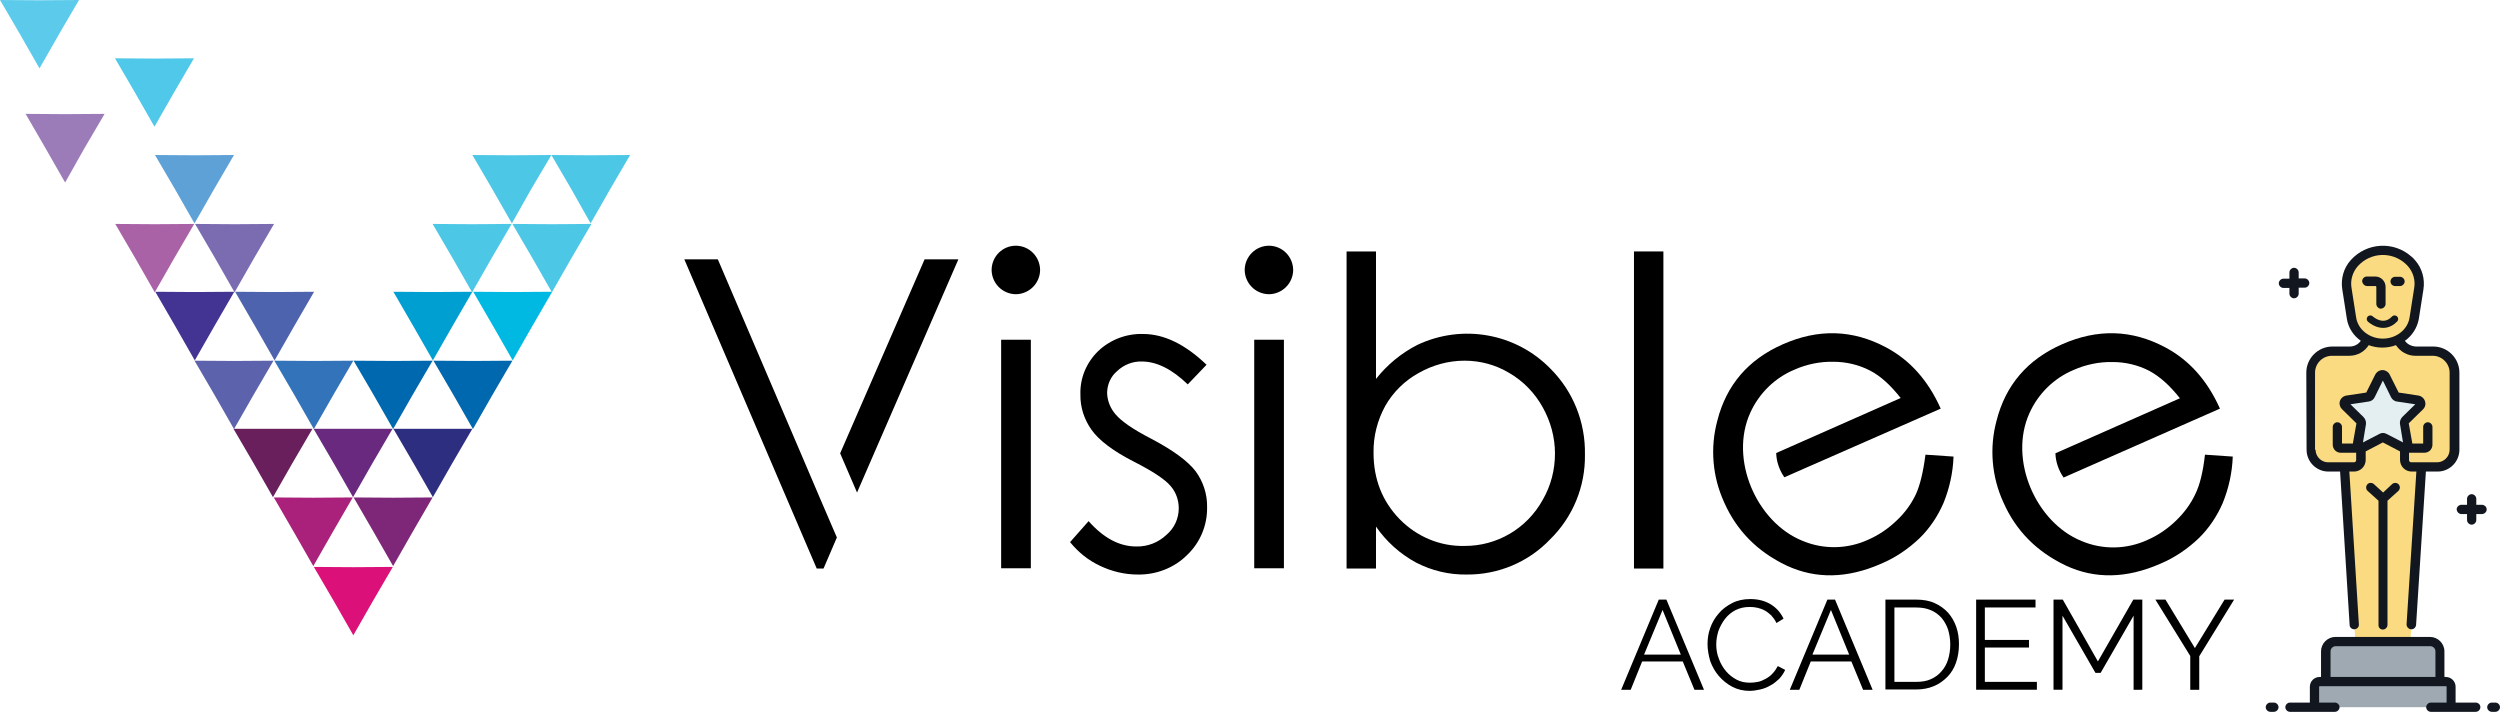 <?xml version="1.0" encoding="utf-8"?>
<!-- Generator: Adobe Illustrator 22.1.0, SVG Export Plug-In . SVG Version: 6.00 Build 0)  -->
<svg version="1.1" id="Calque_1" xmlns="http://www.w3.org/2000/svg" xmlns:xlink="http://www.w3.org/1999/xlink" x="0px" y="0px"
	 viewBox="0 0 917.7 263.6" style="enable-background:new 0 0 917.7 263.6;" xml:space="preserve">
<style type="text/css">
	.st0{fill:#4CC7E6;}
	.st1{fill:#009FD2;}
	.st2{fill:#00B9E3;}
	.st3{fill:#0068AF;}
	.st4{fill:#69297F;}
	.st5{fill:#2E2E81;}
	.st6{fill:#A9217B;}
	.st7{fill:#7E2778;}
	.st8{fill:#5C62AC;}
	.st9{fill:#3373B9;}
	.st10{fill:#433494;}
	.st11{fill:#4E63AE;}
	.st12{fill:#AA62A7;}
	.st13{fill:#7B6CB1;}
	.st14{fill:#5EA1D7;}
	.st15{fill:#9C7CB8;}
	.st16{fill:#4FC8E9;}
	.st17{fill:#5CCAEA;}
	.st18{fill:#681F5C;}
	.st19{fill:#DB1179;}
	.st20{enable-background:new    ;}
	.st21{fill:#FBDB81;}
	.st22{fill:#E4EFF1;}
	.st23{fill:#9EA9B2;}
	.st24{fill:#12171F;}
	.st25{fill:none;stroke:#12181F;stroke-width:2.62;stroke-linecap:round;stroke-miterlimit:10;}
</style>
<title>Fichier 1</title>
<g id="Calque_2_1_">
	<g id="Calque_1-2">
		<path d="M251.2,95.2h12.3l32.3,75.5l5.2,12.2l6.2,14.4l-4.9,11.4h-2.5L251.2,95.2z M308.4,166.4l31-71.2h12.4l-37.2,85.6
			L308.4,166.4L308.4,166.4z"/>
		<path d="M372.9,90.2c4.9,0,8.9,4,8.9,9c0,0,0,0,0,0c-0.1,4.9-4.1,8.8-9,8.8c-4.9-0.1-8.8-4.1-8.8-9
			C364.1,94.1,368,90.2,372.9,90.2z M367.5,124.7h10.9v83.9h-10.9V124.7z"/>
		<path d="M442.9,133.9l-6.9,7.2c-5.8-5.6-11.4-8.4-16.9-8.4c-3.3-0.1-6.6,1.2-9,3.5c-2.4,2-3.7,5-3.7,8.1c0.1,2.9,1.2,5.6,3.1,7.8
			c2.1,2.5,6.4,5.5,13,8.9c8,4.2,13.5,8.2,16.4,12c2.8,3.8,4.3,8.5,4.2,13.2c0.1,6.6-2.5,12.9-7.3,17.5c-4.8,4.8-11.4,7.3-18.1,7.2
			c-4.8,0-9.5-1.1-13.9-3.2c-4.3-2-8-5-11-8.7l6.8-7.7c5.5,6.2,11.3,9.3,17.5,9.3c4.1,0.1,8-1.4,11-4.2c2.9-2.4,4.6-6,4.6-9.8
			c0-3-1-5.9-3-8.2c-2-2.4-6.5-5.4-13.6-9c-7.6-3.9-12.7-7.8-15.4-11.6c-2.7-3.8-4.2-8.3-4.1-13c-0.2-6,2.2-11.7,6.5-15.9
			c4.4-4.2,10.4-6.5,16.5-6.3C427.3,122.6,435.1,126.4,442.9,133.9L442.9,133.9z"/>
		<path d="M465.8,90.2c4.9,0,8.9,4,8.9,9c0,0,0,0,0,0c-0.1,4.9-4.1,8.8-9,8.8c-4.9-0.1-8.8-4.1-8.8-9C457,94.1,461,90.2,465.8,90.2z
			 M460.4,124.7h10.9v83.9h-10.9V124.7z"/>
		<path d="M494.3,208.7V92.3h10.8v46.8c4.1-5.2,9.3-9.5,15.2-12.5c16.5-7.8,36.2-4.3,48.9,8.8c8.3,8.3,12.8,19.6,12.6,31.4
			c0.2,11.7-4.4,23-12.8,31.2c-8,8.4-19.1,13-30.6,12.9c-6.5,0.1-12.8-1.4-18.6-4.4c-5.9-3.2-10.9-7.7-14.7-13.2v15.4L494.3,208.7z
			 M537.5,200.4c12,0.1,23-6.4,28.8-16.9c3-5.2,4.5-11,4.5-17c0-6-1.6-11.8-4.5-17c-2.9-5.2-7.1-9.6-12.3-12.6
			c-5-3-10.6-4.5-16.4-4.5c-5.9,0-11.7,1.6-16.8,4.5c-5.1,2.8-9.4,7-12.3,12.1c-2.9,5.3-4.4,11.2-4.3,17.2c0,9.7,3.2,17.8,9.6,24.4
			C520.1,197,528.6,200.6,537.5,200.4L537.5,200.4z"/>
		<polygon points="599.8,92.3 610.6,92.3 610.6,208.7 599.8,208.7 599.8,92.3 		"/>
		<path d="M706.8,166.9l10.3,0.7c-0.2,5.9-1.5,11.7-3.7,17.1c-2.1,4.8-5,9.2-8.8,12.9c-4.1,3.9-8.8,7.1-14,9.3
			c-12.5,5.5-24.1,5.7-34.8,0.7c-10.7-5.1-18.3-12.8-22.9-23.2c-4.3-9.4-5.2-20-2.5-30c3.3-13,11.3-22.4,24-28
			c13.1-5.8,25.7-5.4,37.9,1.1c8.7,4.6,15.4,12,20.1,22.5L655,175.2c-1.8-2.6-2.9-5.7-3-8.9l45.7-20.2c-3.7-4.7-7.4-8.1-11.3-10.1
			c-4.1-2.1-8.7-3.2-13.4-3.2c-4.9-0.1-9.8,0.9-14.3,2.9c-7.2,3-13,8.7-16.2,15.8c-7.8,17.1,2.3,40.2,19.1,47
			c7.8,3.3,16.6,3.1,24.2-0.4c3.9-1.7,7.4-4.1,10.5-7.1c2.9-2.7,5.3-6,7-9.6C704.8,178.1,706,173.2,706.8,166.9L706.8,166.9z"/>
		<path d="M809.4,166.9l10.2,0.7c-0.2,5.9-1.5,11.7-3.7,17.1c-2.1,4.8-5,9.2-8.8,12.9c-4.1,3.9-8.8,7.1-14,9.3
			c-12.5,5.5-24.1,5.7-34.8,0.7c-10.7-5.1-18.3-12.8-22.9-23.2c-4.3-9.4-5.2-20-2.5-30c3.3-13,11.3-22.4,24-28
			c13.1-5.8,25.7-5.4,37.9,1.1c8.7,4.6,15.4,12,20.1,22.5l-57.4,25.3c-1.8-2.6-2.9-5.7-3-8.9l45.7-20.2c-3.7-4.7-7.4-8-11.3-10.1
			c-4.1-2.1-8.7-3.2-13.4-3.2c-4.9-0.1-9.8,0.9-14.3,2.9c-7.2,3-13,8.7-16.2,15.8c-7.8,17.1,2.3,40.2,19.1,47
			c7.8,3.3,16.6,3.1,24.2-0.4c3.9-1.7,7.4-4.1,10.5-7.1c2.9-2.8,5.3-6,7-9.6C807.5,178.1,808.7,173.2,809.4,166.9L809.4,166.9z"/>
		<polygon class="st0" points="187.9,82 195,69.4 202.4,56.9 187.9,57 173.4,56.9 180.7,69.4 187.9,82 		"/>
		<polygon class="st0" points="173.3,107.3 180.5,94.7 187.8,82.2 173.3,82.3 158.8,82.2 166.1,94.7 173.3,107.3 		"/>
		<polygon class="st0" points="202.6,107.3 209.8,94.7 217.1,82.2 202.6,82.3 188.1,82.2 195.4,94.7 202.6,107.3 		"/>
		<polygon class="st1" points="158.9,132.3 166.1,119.7 173.4,107.1 158.9,107.2 144.4,107.1 151.7,119.7 158.9,132.3 		"/>
		<polygon class="st2" points="188.2,132.3 195.4,119.7 202.7,107.1 188.2,107.2 173.7,107.1 181,119.7 188.2,132.3 		"/>
		<polygon class="st3" points="144.3,157.5 151.5,144.9 158.8,132.4 144.3,132.5 129.8,132.4 137.1,144.9 144.3,157.5 		"/>
		<polygon class="st3" points="173.6,157.5 180.8,144.9 188.1,132.4 173.6,132.5 159.1,132.4 166.4,144.9 173.6,157.5 		"/>
		<polygon class="st4" points="129.6,182.5 136.8,169.9 144.1,157.4 129.6,157.4 115.1,157.4 122.4,169.9 129.6,182.5 		"/>
		<polygon class="st5" points="158.9,182.5 166.1,169.9 173.4,157.4 158.9,157.4 144.4,157.4 151.7,169.9 158.9,182.5 		"/>
		<polygon class="st6" points="115,207.8 122.2,195.2 129.5,182.6 115,182.7 100.5,182.6 107.8,195.2 115,207.8 		"/>
		<polygon class="st7" points="144.3,207.8 151.5,195.2 158.8,182.6 144.3,182.7 129.8,182.6 137.1,195.2 144.3,207.8 		"/>
		<polygon class="st8" points="85.9,157.5 93.1,144.9 100.4,132.4 85.9,132.5 71.4,132.4 78.7,144.9 85.9,157.5 		"/>
		<polygon class="st9" points="115.2,157.5 122.4,144.9 129.7,132.4 115.2,132.5 100.7,132.4 108,144.9 115.2,157.5 		"/>
		<polygon class="st10" points="71.5,132.3 78.7,119.7 86,107.1 71.5,107.2 57,107.1 64.3,119.7 71.5,132.3 		"/>
		<polygon class="st11" points="100.8,132.3 108,119.7 115.3,107.1 100.8,107.2 86.3,107.1 93.6,119.7 100.8,132.3 		"/>
		<polygon class="st12" points="56.8,107.3 64,94.7 71.3,82.2 56.8,82.3 42.3,82.2 49.6,94.7 56.8,107.3 		"/>
		<polygon class="st13" points="86.1,107.3 93.3,94.7 100.6,82.2 86.1,82.3 71.6,82.2 78.9,94.7 86.1,107.3 		"/>
		<polygon class="st14" points="71.4,82 78.6,69.4 85.9,56.9 71.4,57 56.9,56.9 64.2,69.4 71.4,82 		"/>
		<polygon class="st15" points="23.9,67 31,54.4 38.4,41.8 23.9,41.9 9.4,41.8 16.7,54.4 23.9,67 		"/>
		<polygon class="st16" points="56.7,46.5 63.9,33.9 71.2,21.4 56.7,21.5 42.2,21.4 49.5,33.9 56.7,46.5 		"/>
		<polygon class="st17" points="14.5,25.1 21.7,12.5 29,0 14.5,0.1 0,0 7.3,12.5 14.5,25.1 		"/>
		<polygon class="st18" points="100.2,182.5 107.4,169.9 114.7,157.4 100.2,157.4 85.7,157.4 93,169.9 100.2,182.5 		"/>
		<polygon class="st19" points="129.7,233.2 136.9,220.6 144.2,208.1 129.7,208.2 115.2,208.1 122.5,220.6 129.7,233.2 		"/>
		<polygon class="st0" points="216.8,82 224,69.4 231.3,56.9 216.8,57 202.4,56.9 209.7,69.4 216.8,82 		"/>
		<g class="st20">
			<path d="M608.9,220.1h2.8l13.8,33.1H622l-4.3-10.4h-14.9l-4.2,10.4h-3.5L608.9,220.1z M617,240.3l-6.7-16.4l-6.8,16.4H617z"/>
		</g>
		<g class="st20">
			<path d="M626.8,236.4c0-2,0.3-4,1-5.9c0.7-2,1.7-3.7,3.1-5.3c1.3-1.6,3-2.8,4.9-3.8s4.2-1.5,6.7-1.5c3,0,5.5,0.7,7.6,2
				s3.6,3.1,4.6,5.2l-2.6,1.6c-0.5-1.1-1.2-2-1.9-2.8c-0.8-0.7-1.6-1.4-2.4-1.8c-0.9-0.5-1.8-0.8-2.7-1c-0.9-0.2-1.8-0.3-2.8-0.3
				c-2,0-3.7,0.4-5.3,1.2c-1.5,0.8-2.8,1.9-3.8,3.2c-1,1.3-1.8,2.8-2.4,4.4c-0.5,1.6-0.8,3.3-0.8,5c0,1.8,0.3,3.6,1,5.3
				c0.6,1.7,1.5,3.2,2.6,4.5c1.1,1.3,2.4,2.3,3.9,3.1c1.5,0.8,3.1,1.1,4.9,1.1c0.9,0,1.9-0.1,2.9-0.3s1.9-0.6,2.8-1.1
				c0.9-0.5,1.8-1.1,2.5-1.9c0.8-0.8,1.4-1.7,2-2.8l2.7,1.4c-0.5,1.2-1.3,2.3-2.2,3.3c-1,0.9-2,1.8-3.2,2.4
				c-1.2,0.7-2.4,1.2-3.8,1.5c-1.3,0.3-2.6,0.5-3.9,0.5c-2.3,0-4.4-0.5-6.3-1.5c-1.9-1-3.5-2.3-4.9-3.9c-1.4-1.6-2.4-3.4-3.2-5.5
				C627.2,240.6,626.8,238.5,626.8,236.4z"/>
		</g>
		<g class="st20">
			<path d="M670.8,220.1h2.8l13.8,33.1h-3.5l-4.3-10.4h-14.9l-4.2,10.4h-3.5L670.8,220.1z M678.8,240.3l-6.7-16.4l-6.8,16.4H678.8z"
				/>
			<path d="M692.1,253.2v-33.1h11.2c2.6,0,5,0.4,6.9,1.3c2,0.9,3.6,2.1,4.9,3.5c1.3,1.5,2.3,3.2,3,5.2c0.7,2,1,4.1,1,6.4
				c0,2.5-0.4,4.8-1.1,6.8c-0.7,2-1.8,3.8-3.2,5.2c-1.4,1.4-3,2.6-5,3.4c-1.9,0.8-4.1,1.2-6.6,1.2H692.1z M715.9,236.6
				c0-2-0.3-3.8-0.8-5.5c-0.6-1.7-1.4-3.1-2.4-4.3c-1.1-1.2-2.4-2.2-3.9-2.8c-1.6-0.7-3.3-1-5.4-1h-8v27.3h8c2.1,0,3.9-0.3,5.4-1
				c1.6-0.7,2.9-1.7,3.9-2.9c1.1-1.2,1.9-2.7,2.4-4.3C715.6,240.4,715.9,238.6,715.9,236.6z"/>
			<path d="M747.7,250.3v2.9h-22.3v-33.1h21.8v2.9h-18.6v11.9h16.2v2.8h-16.2v12.6H747.7z"/>
			<path d="M783.2,253.2V226l-12.1,21h-1.9l-12.1-21v27.2h-3.3v-33.1h3.4l12.9,22.7l13-22.7h3.3v33.1H783.2z"/>
		</g>
		<g class="st20">
			<path d="M794.9,220.1l10.8,17.8l10.9-17.8h3.5l-12.8,20.8v12.3h-3.3v-12.4l-12.8-20.7H794.9z"/>
		</g>
		<path class="st21" d="M884.8,235.5l4.1-64.1h5.9c3.5,0,6.3-2.8,6.3-6.3v0v-28.3c0-4.4-3.5-7.9-7.9-7.9l0,0h-6.4
			c-2.8,0-5.3-1.7-6.3-4.4c3-1.5,5.1-4.4,5.7-7.7l1.7-10.9c1.2-7.4-5.1-14.1-13.2-14.1s-14.4,6.6-13.2,14.1l1.7,10.9
			c0.6,3.3,2.7,6.2,5.7,7.7c-1,2.6-3.5,4.4-6.3,4.4h-6.4c-4.4,0-7.9,3.5-7.9,7.9v0v28.3c0,3.5,2.8,6.3,6.3,6.3l0,0h5.9l4.1,64.1
			H884.8z"/>
		<path class="st22" d="M874.1,160.8l-6.8,3.6c-0.6,0.3-1.4,0.1-1.7-0.6c-0.1-0.2-0.2-0.5-0.1-0.8l1.3-7.6c0.1-0.4-0.1-0.8-0.4-1.1
			l-5.5-5.4c-0.5-0.5-0.5-1.3,0-1.8c0.2-0.2,0.4-0.3,0.7-0.4l7.6-1.1c0.4-0.1,0.8-0.3,1-0.7l3.4-6.9c0.3-0.6,1.1-0.9,1.7-0.6
			c0.2,0.1,0.4,0.3,0.6,0.6l3.4,6.9c0.2,0.4,0.5,0.6,1,0.7l7.6,1.1c0.7,0.1,1.2,0.8,1.1,1.4c0,0.3-0.2,0.5-0.4,0.7l-5.4,5.4
			c-0.3,0.3-0.4,0.7-0.4,1.1l1.3,7.6c0.1,0.7-0.4,1.3-1,1.5c-0.3,0-0.5,0-0.8-0.1l-6.8-3.6C874.9,160.6,874.5,160.6,874.1,160.8z"/>
		<path class="st23" d="M897.9,250.2h-2.2v-11.1c0-2-1.6-3.6-3.6-3.6c0,0,0,0,0,0h-34.7c-2,0-3.6,1.6-3.6,3.6v11.1h-2.2
			c-1,0-1.9,0.8-1.9,1.9c0,0,0,0,0,0v7.5h50.2v-7.5C899.8,251,898.9,250.2,897.9,250.2z"/>
		<path class="st24" d="M840.4,105.7h-2.2c-0.9,0-1.7-0.8-1.7-1.7c0-0.9,0.8-1.7,1.7-1.7c0,0,0,0,0,0h2.2V100c0-0.9,0.8-1.7,1.7-1.7
			c0.9,0,1.7,0.8,1.7,1.7c0,0,0,0,0,0v2.2h2.2c0.9,0,1.7,0.8,1.7,1.7c0,0.9-0.8,1.7-1.7,1.7c0,0,0,0,0,0h-2.2v2.2
			c0,0.9-0.8,1.7-1.7,1.7c-0.9,0-1.7-0.8-1.7-1.7c0,0,0,0,0,0V105.7z M911.2,185.3H909v-2.2c0-0.9-0.8-1.7-1.7-1.7
			c-0.9,0-1.7,0.8-1.7,1.7v2.2h-2.2c-0.9,0.1-1.7,0.9-1.6,1.8c0.1,0.8,0.7,1.5,1.6,1.6h2.2v2.2c0,0.9,0.8,1.7,1.7,1.7
			c0.9,0,1.7-0.8,1.7-1.7v-2.2h2.2c0.9-0.1,1.7-0.9,1.6-1.8C912.8,186.1,912.1,185.4,911.2,185.3L911.2,185.3z M846.6,136.8
			c0-5.3,4.3-9.6,9.6-9.6h6.4c1.6,0,3.1-0.8,4-2.1c-2.7-1.9-4.6-4.8-5.1-8l-1.7-10.9c-0.6-3.9,0.5-7.8,3.1-10.7
			c5.8-6.5,15.8-7.1,22.3-1.3c0.5,0.4,0.9,0.8,1.3,1.3c2.6,2.9,3.7,6.9,3.1,10.7l-1.7,10.9c-0.6,3.2-2.4,6.1-5.1,8
			c0.9,1.3,2.4,2,4,2.1h6.4c5.3,0,9.6,4.3,9.6,9.6v28.3c0,4.4-3.6,8-8,8h-4.3l-3.6,56.3c-0.1,0.9-0.8,1.6-1.7,1.6H885
			c-0.9-0.1-1.6-0.9-1.6-1.8c0,0,0,0,0,0l3.6-56.1h-1.7c-2.4,0-4.3-1.9-4.3-4.3l0,0v-3.1l-6.3-3.3l-6.3,3.3v3.1
			c0,2.4-1.9,4.3-4.3,4.3l0,0h-1.7l3.5,56.1c0.1,0.9-0.6,1.7-1.6,1.8c0,0,0,0,0,0h-0.1c-0.9,0-1.7-0.7-1.7-1.6l-3.5-56.3h-4.3
			c-4.4,0-8-3.6-8-8L846.6,136.8z M876.1,159.3l6,3.1l-1.1-6.7c-0.2-1,0.2-1.9,0.8-2.6l4.8-4.7l-6.7-1c-1-0.1-1.8-0.8-2.2-1.6
			l-3-6.1l-3,6.1c-0.4,0.9-1.3,1.5-2.2,1.6l-6.7,1l4.8,4.7c0.7,0.7,1,1.7,0.9,2.6l-1.1,6.7l6-3.1
			C874.2,158.8,875.2,158.8,876.1,159.3L876.1,159.3z M864.9,116.6c0.7,4.4,4.9,7.7,9.8,7.7s9.1-3.3,9.8-7.7l1.7-10.9
			c0.5-2.9-0.4-5.8-2.3-8c-4.6-5.1-12.4-5.5-17.5-0.9c-0.3,0.3-0.6,0.6-0.9,0.9c-1.9,2.2-2.8,5.1-2.3,8L864.9,116.6z M850,165.1
			c0,2.5,2.1,4.6,4.6,4.6h9.5c0.5,0,0.8-0.4,0.8-0.8v-2.7h-5.6c-1.7,0-3-1.3-3-3v-6.5c0-0.9,0.8-1.7,1.7-1.7c0.9,0,1.7,0.8,1.7,1.7
			v6.1h4v-0.1l1.3-7.3l-5.3-5.2c-1.2-1.2-1.2-3.1,0-4.2c0.4-0.4,1-0.7,1.6-0.8l7.3-1.1l3.3-6.6c0.8-1.5,2.6-2.1,4-1.3
			c0.6,0.3,1,0.7,1.3,1.3l3.3,6.6l7.3,1.1c1.6,0.3,2.7,1.8,2.5,3.4c-0.1,0.6-0.4,1.2-0.8,1.6l-5.3,5.2l1.3,7.3v0.1h4v-6.1
			c0-0.9,0.8-1.7,1.7-1.7s1.7,0.8,1.7,1.7c0,0,0,0,0,0v6.5c0,1.7-1.3,3-3,3h-5.6v2.7c0,0.5,0.4,0.8,0.8,0.8h9.5
			c2.5,0,4.6-2.1,4.6-4.6v-28.3c0-3.4-2.8-6.2-6.2-6.2h-6.4c-2.9,0-5.5-1.5-7.1-3.9c-3.2,1.2-6.8,1.2-10,0c-1.5,2.4-4.2,3.9-7.1,3.9
			h-6.4c-3.4,0-6.2,2.8-6.2,6.2V165.1z M874.7,231.1c0.9,0,1.7-0.8,1.7-1.7v-45.6l4-3.6c0.7-0.7,0.7-1.7,0.1-2.4
			c-0.7-0.7-1.7-0.7-2.4-0.1l-3.3,3.1l-3.4-3.1c-0.7-0.6-1.8-0.6-2.4,0.1c0,0,0,0,0,0c-0.6,0.7-0.6,1.8,0.1,2.4l4,3.6v45.5
			C873,230.3,873.7,231.1,874.7,231.1L874.7,231.1z M834.7,257.9h-1.3c-0.9,0-1.7,0.8-1.7,1.7c0,0.9,0.8,1.7,1.7,1.7l0,0h1.3
			c0.9,0,1.7-0.8,1.7-1.7C836.4,258.7,835.6,257.9,834.7,257.9z M910.5,259.6c0,0.9-0.8,1.7-1.7,1.7h-16.5c-0.9,0-1.7-0.8-1.7-1.7
			c0-0.9,0.8-1.7,1.7-1.7h5.8v-5.8c0-0.1-0.1-0.2-0.2-0.2c0,0,0,0,0,0h-46.4c-0.1,0-0.2,0.1-0.2,0.2v5.8h5.8c0.9,0,1.7,0.8,1.7,1.7
			c0,0.9-0.8,1.7-1.7,1.7h-16.5c-0.9,0-1.7-0.8-1.7-1.7c0-0.9,0.8-1.7,1.7-1.7l0,0h7.3v-5.8c0-2,1.6-3.6,3.6-3.6l0,0h0.5v-9.4
			c0-2.9,2.4-5.3,5.3-5.3H892c2.9,0,5.3,2.4,5.3,5.3v9.4h0.5c2,0,3.6,1.6,3.6,3.6v5.8h7.3C909.7,257.9,910.5,258.6,910.5,259.6
			C910.5,259.6,910.5,259.6,910.5,259.6L910.5,259.6z M894,248.5v-9.4c0-1.1-0.9-1.9-1.9-1.9h-34.7c-1.1,0-1.9,0.9-1.9,1.9v9.4H894z
			 M916,257.9h-1.3c-0.9,0-1.7,0.8-1.7,1.7c0,0.9,0.8,1.7,1.7,1.7h1.3c0.9,0,1.7-0.8,1.7-1.7C917.7,258.7,916.9,257.9,916,257.9z
			 M868.9,105h3.1c0.2,0,0.3,0.2,0.3,0.3v6.4c0.1,0.9,0.9,1.7,1.8,1.6c0.8-0.1,1.5-0.7,1.6-1.6v-6.4c0-2.1-1.7-3.8-3.8-3.8h-3.1
			c-0.9,0-1.7,0.8-1.7,1.7C867.2,104.2,868,105,868.9,105L868.9,105z M879.2,105h1.8c0.9,0,1.7-0.8,1.7-1.7c0-0.9-0.8-1.7-1.7-1.7
			c0,0,0,0,0,0h-1.8c-0.9,0-1.7,0.8-1.7,1.7C877.5,104.2,878.2,105,879.2,105L879.2,105z"/>
		<path class="st25" d="M870.1,117.1c0,0,4.7,4.4,8.9,0"/>
	</g>
</g>
</svg>

